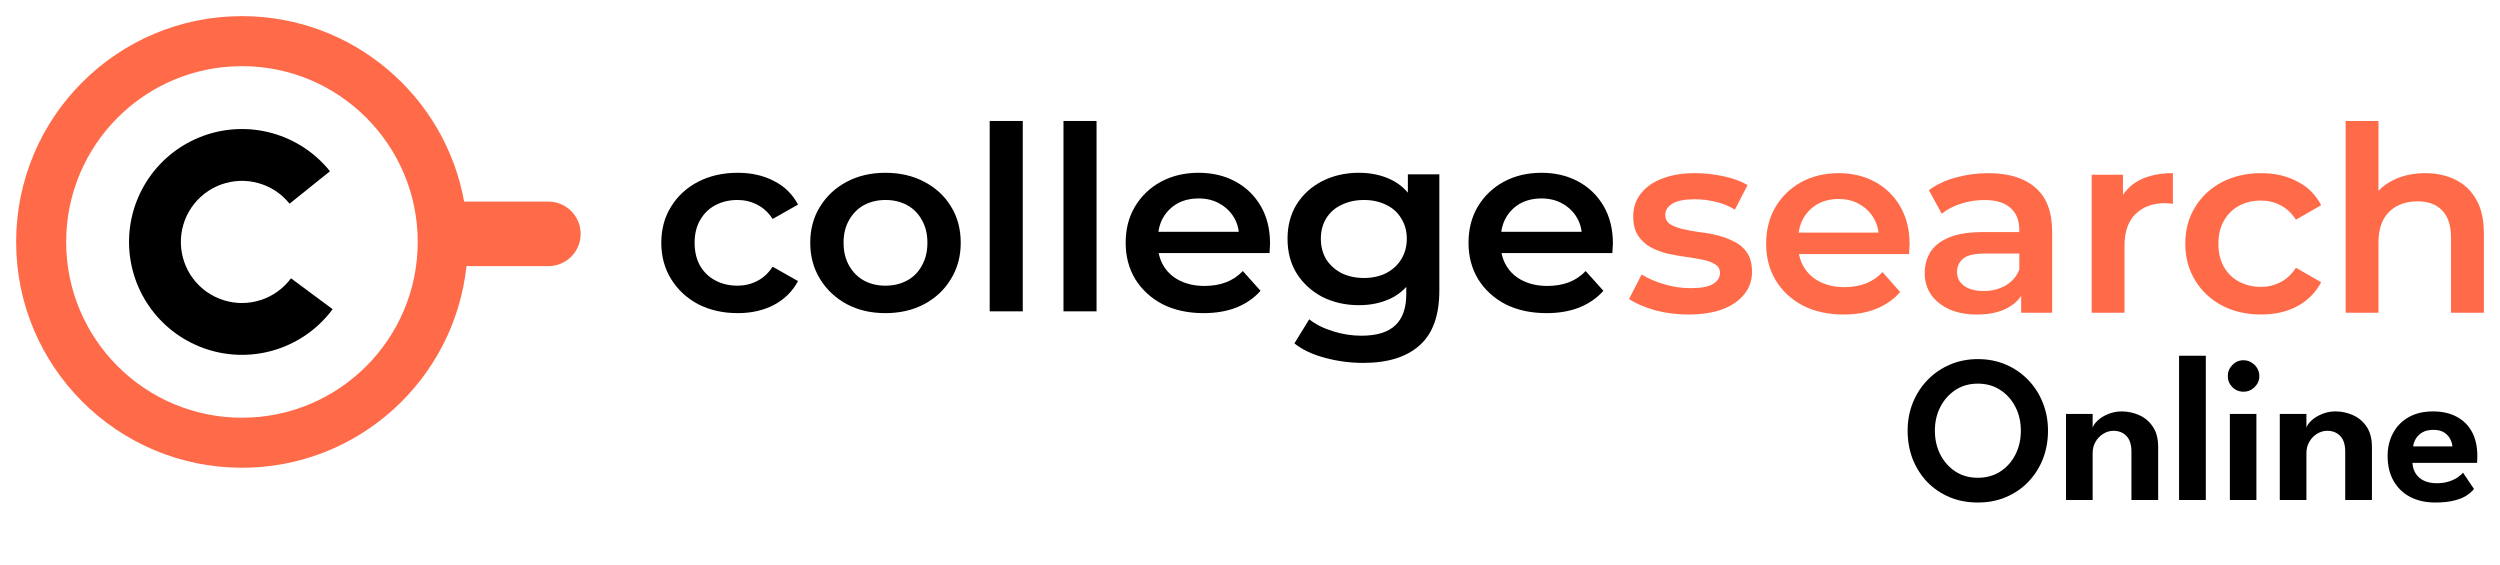 <svg xmlns="http://www.w3.org/2000/svg" width="155" height="35" viewBox="0 0 155 35" fill="none">
<path fill-rule="evenodd" clip-rule="evenodd" d="M28.921 16.5C28.172 23.527 22.225 29 15 29C7.268 29 1 22.732 1 15C1 7.268 7.268 1 15 1C21.879 1 27.599 5.961 28.777 12.5H34C35.105 12.5 36 13.395 36 14.5C36 15.605 35.105 16.5 34 16.5H28.921ZM15 25.898C8.981 25.898 4.102 21.019 4.102 15C4.102 8.981 8.981 4.102 15 4.102C21.019 4.102 25.898 8.981 25.898 15C25.898 21.019 21.019 25.898 15 25.898Z" fill="#FF6B49"/>
<path d="M20.623 19.169C19.753 20.343 18.538 21.215 17.147 21.663C15.757 22.111 14.261 22.113 12.869 21.668C11.477 21.223 10.26 20.354 9.387 19.183C8.514 18.011 8.03 16.596 8.001 15.135C7.973 13.675 8.403 12.242 9.23 11.037C10.057 9.833 11.24 8.918 12.613 8.42C13.986 7.921 15.481 7.865 16.888 8.259C18.295 8.654 19.543 9.478 20.458 10.617L17.953 12.629C17.458 12.013 16.782 11.567 16.021 11.353C15.26 11.14 14.452 11.171 13.709 11.44C12.966 11.71 12.326 12.205 11.878 12.856C11.431 13.508 11.198 14.283 11.214 15.073C11.229 15.863 11.491 16.629 11.963 17.263C12.436 17.896 13.094 18.367 13.847 18.607C14.6 18.848 15.409 18.847 16.162 18.604C16.914 18.362 17.571 17.89 18.042 17.255L20.623 19.169Z" fill="black"/>
<path d="M104.682 19.5C103.955 19.5 103.254 19.409 102.58 19.228C101.918 19.035 101.391 18.806 101 18.539L101.782 17.017C102.173 17.262 102.64 17.465 103.183 17.625C103.726 17.786 104.27 17.866 104.813 17.866C105.454 17.866 105.915 17.78 106.198 17.61C106.491 17.439 106.638 17.209 106.638 16.921C106.638 16.686 106.54 16.509 106.344 16.392C106.149 16.264 105.893 16.168 105.578 16.104C105.263 16.039 104.91 15.981 104.519 15.927C104.139 15.874 103.754 15.804 103.363 15.719C102.982 15.623 102.635 15.489 102.32 15.318C102.005 15.137 101.75 14.896 101.554 14.598C101.358 14.298 101.261 13.903 101.261 13.412C101.261 12.867 101.418 12.397 101.733 12.002C102.048 11.596 102.488 11.286 103.053 11.073C103.629 10.848 104.308 10.736 105.09 10.736C105.676 10.736 106.268 10.8 106.866 10.929C107.463 11.057 107.957 11.238 108.348 11.473L107.566 12.995C107.154 12.75 106.735 12.584 106.312 12.499C105.899 12.402 105.486 12.354 105.073 12.354C104.454 12.354 103.993 12.445 103.688 12.627C103.395 12.808 103.249 13.038 103.249 13.316C103.249 13.572 103.346 13.764 103.542 13.893C103.737 14.021 103.993 14.122 104.308 14.197C104.623 14.272 104.97 14.336 105.35 14.389C105.741 14.432 106.127 14.501 106.507 14.598C106.887 14.694 107.235 14.827 107.55 14.998C107.876 15.158 108.137 15.388 108.332 15.687C108.528 15.986 108.625 16.376 108.625 16.857C108.625 17.39 108.462 17.855 108.137 18.25C107.822 18.645 107.371 18.955 106.784 19.18C106.198 19.393 105.497 19.5 104.682 19.5Z" fill="#FF6B49"/>
<path d="M114.306 19.5C113.339 19.5 112.492 19.313 111.764 18.939C111.047 18.555 110.488 18.031 110.086 17.369C109.695 16.707 109.5 15.954 109.5 15.11C109.5 14.256 109.69 13.503 110.07 12.851C110.461 12.189 110.993 11.671 111.667 11.297C112.351 10.923 113.128 10.736 113.997 10.736C114.844 10.736 115.599 10.918 116.261 11.281C116.924 11.644 117.445 12.157 117.826 12.819C118.206 13.481 118.396 14.261 118.396 15.158C118.396 15.244 118.39 15.34 118.379 15.447C118.379 15.553 118.374 15.655 118.363 15.751H111.113V14.421H117.288L116.489 14.838C116.5 14.347 116.397 13.914 116.18 13.54C115.963 13.166 115.664 12.873 115.284 12.659C114.914 12.445 114.485 12.338 113.997 12.338C113.497 12.338 113.057 12.445 112.677 12.659C112.307 12.873 112.014 13.172 111.797 13.556C111.591 13.93 111.487 14.373 111.487 14.886V15.206C111.487 15.719 111.607 16.173 111.846 16.568C112.085 16.963 112.421 17.268 112.856 17.481C113.29 17.695 113.79 17.802 114.355 17.802C114.844 17.802 115.284 17.727 115.675 17.577C116.066 17.428 116.413 17.193 116.718 16.872L117.809 18.106C117.418 18.555 116.924 18.902 116.327 19.148C115.74 19.383 115.066 19.5 114.306 19.5Z" fill="#FF6B49"/>
<path d="M125.311 19.388V17.657L125.197 17.289V14.261C125.197 13.674 125.018 13.22 124.659 12.899C124.301 12.568 123.758 12.402 123.03 12.402C122.541 12.402 122.058 12.477 121.58 12.627C121.113 12.776 120.716 12.985 120.39 13.252L119.592 11.794C120.059 11.441 120.613 11.18 121.254 11.009C121.906 10.827 122.579 10.736 123.274 10.736C124.534 10.736 125.507 11.035 126.191 11.633C126.886 12.221 127.234 13.134 127.234 14.373V19.388H125.311ZM122.574 19.5C121.922 19.5 121.352 19.393 120.863 19.18C120.374 18.955 119.994 18.651 119.722 18.266C119.462 17.871 119.331 17.428 119.331 16.937C119.331 16.456 119.445 16.023 119.674 15.639C119.913 15.254 120.298 14.95 120.83 14.726C121.363 14.501 122.069 14.389 122.949 14.389H125.474V15.719H123.095C122.4 15.719 121.933 15.831 121.694 16.055C121.455 16.269 121.335 16.536 121.335 16.857C121.335 17.22 121.482 17.508 121.775 17.722C122.069 17.935 122.476 18.042 122.997 18.042C123.497 18.042 123.942 17.93 124.334 17.706C124.735 17.481 125.023 17.15 125.197 16.712L125.539 17.914C125.344 18.416 124.991 18.806 124.48 19.083C123.98 19.361 123.345 19.5 122.574 19.5Z" fill="#FF6B49"/>
<path d="M129.685 19.388V10.832H131.624V13.188L131.395 12.499C131.656 11.922 132.064 11.484 132.618 11.185C133.182 10.886 133.883 10.736 134.719 10.736V12.643C134.632 12.621 134.551 12.611 134.475 12.611C134.399 12.6 134.323 12.595 134.247 12.595C133.476 12.595 132.862 12.819 132.406 13.268C131.949 13.706 131.721 14.363 131.721 15.238V19.388H129.685Z" fill="#FF6B49"/>
<path d="M140.197 19.5C139.284 19.5 138.469 19.313 137.753 18.939C137.046 18.555 136.492 18.031 136.091 17.369C135.689 16.707 135.488 15.954 135.488 15.11C135.488 14.256 135.689 13.503 136.091 12.851C136.492 12.189 137.046 11.671 137.753 11.297C138.469 10.923 139.284 10.736 140.197 10.736C141.044 10.736 141.788 10.907 142.429 11.249C143.081 11.58 143.575 12.071 143.911 12.723L142.347 13.62C142.087 13.214 141.766 12.915 141.386 12.723C141.017 12.531 140.615 12.435 140.18 12.435C139.681 12.435 139.23 12.541 138.828 12.755C138.426 12.969 138.111 13.278 137.883 13.684C137.655 14.079 137.541 14.555 137.541 15.11C137.541 15.666 137.655 16.146 137.883 16.552C138.111 16.947 138.426 17.252 138.828 17.465C139.23 17.679 139.681 17.786 140.18 17.786C140.615 17.786 141.017 17.69 141.386 17.497C141.766 17.305 142.087 17.006 142.347 16.6L143.911 17.497C143.575 18.138 143.081 18.635 142.429 18.987C141.788 19.329 141.044 19.5 140.197 19.5Z" fill="#FF6B49"/>
<path d="M150.367 10.736C151.062 10.736 151.681 10.87 152.224 11.137C152.778 11.404 153.212 11.815 153.527 12.37C153.842 12.915 154 13.62 154 14.485V19.388H151.963V14.742C151.963 13.983 151.779 13.417 151.409 13.043C151.051 12.67 150.546 12.483 149.894 12.483C149.416 12.483 148.992 12.579 148.623 12.771C148.254 12.963 147.966 13.252 147.76 13.636C147.564 14.01 147.466 14.485 147.466 15.062V19.388H145.43V7.5H147.466V13.139L147.026 12.435C147.331 11.89 147.77 11.473 148.346 11.185C148.933 10.886 149.606 10.736 150.367 10.736Z" fill="#FF6B49"/>
<path d="M45.739 19.414C44.82 19.414 44.001 19.228 43.279 18.857C42.569 18.475 42.011 17.956 41.607 17.298C41.202 16.641 41 15.893 41 15.056C41 14.207 41.202 13.46 41.607 12.813C42.011 12.155 42.569 11.641 43.279 11.27C44.001 10.899 44.82 10.713 45.739 10.713C46.591 10.713 47.34 10.883 47.985 11.222C48.641 11.551 49.138 12.039 49.477 12.685L47.903 13.576C47.641 13.173 47.318 12.876 46.936 12.685C46.564 12.495 46.16 12.399 45.722 12.399C45.219 12.399 44.766 12.505 44.361 12.717C43.957 12.929 43.64 13.237 43.41 13.64C43.181 14.032 43.066 14.504 43.066 15.056C43.066 15.607 43.181 16.084 43.41 16.487C43.64 16.879 43.957 17.182 44.361 17.394C44.766 17.606 45.219 17.712 45.722 17.712C46.16 17.712 46.564 17.616 46.936 17.426C47.318 17.235 47.641 16.938 47.903 16.535L49.477 17.426C49.138 18.062 48.641 18.555 47.985 18.905C47.34 19.244 46.591 19.414 45.739 19.414Z" fill="black"/>
<path d="M54.892 19.414C53.996 19.414 53.198 19.228 52.498 18.857C51.798 18.475 51.246 17.956 50.842 17.298C50.438 16.641 50.235 15.893 50.235 15.056C50.235 14.207 50.438 13.46 50.842 12.813C51.246 12.155 51.798 11.641 52.498 11.27C53.198 10.899 53.996 10.713 54.892 10.713C55.799 10.713 56.603 10.899 57.302 11.27C58.013 11.641 58.565 12.15 58.958 12.797C59.363 13.444 59.565 14.197 59.565 15.056C59.565 15.893 59.363 16.641 58.958 17.298C58.565 17.956 58.013 18.475 57.302 18.857C56.603 19.228 55.799 19.414 54.892 19.414ZM54.892 17.712C55.395 17.712 55.843 17.606 56.236 17.394C56.63 17.182 56.936 16.874 57.155 16.471C57.384 16.068 57.499 15.596 57.499 15.056C57.499 14.504 57.384 14.032 57.155 13.64C56.936 13.237 56.63 12.929 56.236 12.717C55.843 12.505 55.4 12.399 54.908 12.399C54.406 12.399 53.957 12.505 53.564 12.717C53.181 12.929 52.875 13.237 52.646 13.64C52.416 14.032 52.301 14.504 52.301 15.056C52.301 15.596 52.416 16.068 52.646 16.471C52.875 16.874 53.181 17.182 53.564 17.394C53.957 17.606 54.4 17.712 54.892 17.712Z" fill="black"/>
<path d="M61.361 19.303V7.5H63.411V19.303H61.361Z" fill="black"/>
<path d="M65.936 19.303V7.5H67.986V19.303H65.936Z" fill="black"/>
<path d="M74.628 19.414C73.655 19.414 72.802 19.228 72.07 18.857C71.349 18.475 70.786 17.956 70.381 17.298C69.988 16.641 69.791 15.893 69.791 15.056C69.791 14.207 69.982 13.46 70.365 12.813C70.758 12.155 71.294 11.641 71.972 11.27C72.66 10.899 73.442 10.713 74.316 10.713C75.169 10.713 75.929 10.893 76.596 11.254C77.262 11.614 77.787 12.123 78.17 12.781C78.552 13.438 78.743 14.212 78.743 15.103C78.743 15.188 78.738 15.284 78.727 15.389C78.727 15.496 78.722 15.596 78.711 15.692H71.414V14.371H77.629L76.825 14.785C76.836 14.297 76.732 13.868 76.514 13.497C76.295 13.126 75.994 12.834 75.612 12.622C75.24 12.41 74.808 12.304 74.316 12.304C73.814 12.304 73.371 12.41 72.988 12.622C72.617 12.834 72.322 13.131 72.103 13.512C71.895 13.884 71.791 14.324 71.791 14.833V15.151C71.791 15.66 71.912 16.111 72.152 16.503C72.393 16.895 72.731 17.198 73.169 17.41C73.606 17.622 74.109 17.728 74.677 17.728C75.169 17.728 75.612 17.654 76.005 17.505C76.399 17.357 76.749 17.123 77.055 16.805L78.153 18.03C77.76 18.475 77.262 18.82 76.661 19.064C76.071 19.297 75.393 19.414 74.628 19.414Z" fill="black"/>
<path d="M84.516 22.5C83.708 22.5 82.915 22.394 82.139 22.182C81.374 21.98 80.745 21.683 80.253 21.291L81.172 19.796C81.554 20.103 82.035 20.347 82.615 20.527C83.205 20.718 83.8 20.814 84.402 20.814C85.364 20.814 86.069 20.596 86.517 20.162C86.965 19.737 87.189 19.096 87.189 18.237V16.726L87.353 14.801L87.288 12.876V10.808H89.239V18.014C89.239 19.552 88.834 20.681 88.025 21.402C87.217 22.134 86.047 22.5 84.516 22.5ZM84.254 18.921C83.424 18.921 82.669 18.751 81.991 18.412C81.325 18.062 80.794 17.579 80.401 16.964C80.018 16.349 79.827 15.628 79.827 14.801C79.827 13.984 80.018 13.269 80.401 12.654C80.794 12.039 81.325 11.561 81.991 11.222C82.669 10.883 83.424 10.713 84.254 10.713C84.998 10.713 85.664 10.856 86.254 11.142C86.845 11.429 87.315 11.874 87.665 12.479C88.025 13.083 88.206 13.857 88.206 14.801C88.206 15.745 88.025 16.524 87.665 17.139C87.315 17.744 86.845 18.194 86.254 18.491C85.664 18.778 84.998 18.921 84.254 18.921ZM84.566 17.235C85.079 17.235 85.539 17.134 85.943 16.933C86.347 16.72 86.659 16.434 86.878 16.073C87.107 15.702 87.222 15.278 87.222 14.801C87.222 14.324 87.107 13.905 86.878 13.544C86.659 13.173 86.347 12.892 85.943 12.701C85.539 12.5 85.079 12.399 84.566 12.399C84.052 12.399 83.588 12.5 83.172 12.701C82.768 12.892 82.451 13.173 82.221 13.544C82.002 13.905 81.893 14.324 81.893 14.801C81.893 15.278 82.002 15.702 82.221 16.073C82.451 16.434 82.768 16.72 83.172 16.933C83.588 17.134 84.052 17.235 84.566 17.235Z" fill="black"/>
<path d="M95.885 19.414C94.912 19.414 94.059 19.228 93.327 18.857C92.606 18.475 92.043 17.956 91.638 17.298C91.245 16.641 91.048 15.893 91.048 15.056C91.048 14.207 91.239 13.46 91.622 12.813C92.015 12.155 92.551 11.641 93.229 11.27C93.917 10.899 94.699 10.713 95.573 10.713C96.426 10.713 97.186 10.893 97.852 11.254C98.519 11.614 99.044 12.123 99.427 12.781C99.809 13.438 100 14.212 100 15.103C100 15.188 99.995 15.284 99.984 15.389C99.984 15.496 99.978 15.596 99.968 15.692H92.671V14.371H98.885L98.082 14.785C98.093 14.297 97.989 13.868 97.77 13.497C97.552 13.126 97.251 12.834 96.869 12.622C96.497 12.41 96.065 12.304 95.573 12.304C95.07 12.304 94.628 12.41 94.245 12.622C93.873 12.834 93.578 13.131 93.36 13.512C93.152 13.884 93.048 14.324 93.048 14.833V15.151C93.048 15.66 93.168 16.111 93.409 16.503C93.649 16.895 93.988 17.198 94.426 17.41C94.863 17.622 95.366 17.728 95.934 17.728C96.426 17.728 96.869 17.654 97.262 17.505C97.656 17.357 98.005 17.123 98.311 16.805L99.41 18.03C99.016 18.475 98.519 18.82 97.918 19.064C97.328 19.297 96.65 19.414 95.885 19.414Z" fill="black"/>
<path d="M119.963 26.704C119.963 27.25 120.076 27.744 120.301 28.186C120.531 28.628 120.845 28.979 121.243 29.239C121.642 29.494 122.104 29.622 122.628 29.622C123.152 29.622 123.614 29.494 124.012 29.239C124.415 28.979 124.73 28.628 124.955 28.186C125.18 27.744 125.293 27.25 125.293 26.704C125.293 26.158 125.18 25.666 124.955 25.228C124.73 24.786 124.415 24.435 124.012 24.175C123.614 23.915 123.152 23.785 122.628 23.785C122.104 23.785 121.642 23.915 121.243 24.175C120.845 24.435 120.531 24.786 120.301 25.228C120.076 25.666 119.963 26.158 119.963 26.704ZM118.273 26.704C118.273 26.08 118.381 25.499 118.598 24.962C118.819 24.42 119.127 23.948 119.521 23.545C119.915 23.142 120.377 22.828 120.905 22.602C121.438 22.377 122.013 22.264 122.628 22.264C123.252 22.264 123.828 22.377 124.357 22.602C124.886 22.828 125.345 23.142 125.735 23.545C126.129 23.948 126.435 24.42 126.651 24.962C126.868 25.499 126.976 26.08 126.976 26.704C126.976 27.332 126.87 27.917 126.658 28.459C126.446 28.996 126.144 29.468 125.754 29.876C125.364 30.279 124.905 30.593 124.376 30.818C123.848 31.044 123.265 31.156 122.628 31.156C121.982 31.156 121.393 31.044 120.86 30.818C120.331 30.593 119.872 30.279 119.482 29.876C119.096 29.468 118.797 28.996 118.585 28.459C118.377 27.917 118.273 27.332 118.273 26.704Z" fill="black"/>
<path d="M131.551 25.507C131.915 25.507 132.27 25.583 132.617 25.735C132.963 25.882 133.247 26.118 133.468 26.443C133.694 26.768 133.806 27.193 133.806 27.717V31H132.149V28.003C132.149 27.566 132.045 27.241 131.837 27.028C131.633 26.816 131.364 26.71 131.031 26.71C130.814 26.71 130.606 26.77 130.407 26.892C130.212 27.009 130.051 27.174 129.926 27.386C129.804 27.594 129.744 27.832 129.744 28.101V31H128.093V25.663H129.744V26.515C129.791 26.367 129.9 26.216 130.069 26.06C130.238 25.904 130.452 25.774 130.712 25.67C130.972 25.561 131.252 25.507 131.551 25.507Z" fill="black"/>
<path d="M136.76 31H135.102V22.056H136.76V31Z" fill="black"/>
<path d="M138.252 31V25.663H139.897V31H138.252ZM139.097 24.285C138.824 24.285 138.593 24.19 138.402 23.999C138.216 23.809 138.122 23.581 138.122 23.317C138.122 23.053 138.218 22.823 138.408 22.628C138.599 22.433 138.829 22.335 139.097 22.335C139.275 22.335 139.438 22.381 139.585 22.472C139.732 22.559 139.851 22.676 139.942 22.823C140.033 22.97 140.079 23.135 140.079 23.317C140.079 23.581 139.981 23.809 139.786 23.999C139.596 24.19 139.366 24.285 139.097 24.285Z" fill="black"/>
<path d="M144.805 25.507C145.169 25.507 145.524 25.583 145.871 25.735C146.217 25.882 146.501 26.118 146.722 26.443C146.948 26.768 147.06 27.193 147.06 27.717V31H145.403V28.003C145.403 27.566 145.299 27.241 145.091 27.028C144.887 26.816 144.618 26.71 144.285 26.71C144.068 26.71 143.86 26.77 143.661 26.892C143.466 27.009 143.305 27.174 143.18 27.386C143.058 27.594 142.998 27.832 142.998 28.101V31H141.347V25.663H142.998V26.515C143.045 26.367 143.154 26.216 143.323 26.06C143.492 25.904 143.706 25.774 143.966 25.67C144.226 25.561 144.506 25.507 144.805 25.507Z" fill="black"/>
<path d="M149.572 28.699C149.585 28.942 149.65 29.158 149.767 29.349C149.884 29.54 150.053 29.689 150.274 29.797C150.499 29.906 150.768 29.96 151.08 29.96C151.361 29.96 151.608 29.925 151.821 29.856C152.037 29.787 152.219 29.702 152.367 29.602C152.518 29.498 152.631 29.399 152.705 29.303L153.387 30.317C153.266 30.469 153.103 30.61 152.9 30.74C152.7 30.866 152.445 30.965 152.133 31.039C151.825 31.117 151.439 31.156 150.976 31.156C150.391 31.156 149.877 31.041 149.435 30.811C148.993 30.582 148.649 30.25 148.402 29.817C148.155 29.384 148.031 28.868 148.031 28.27C148.031 27.75 148.142 27.282 148.363 26.866C148.584 26.445 148.904 26.114 149.325 25.871C149.749 25.629 150.258 25.507 150.852 25.507C151.411 25.507 151.894 25.616 152.302 25.832C152.713 26.045 153.032 26.357 153.257 26.768C153.482 27.18 153.595 27.683 153.595 28.276C153.595 28.311 153.593 28.383 153.589 28.491C153.589 28.595 153.584 28.664 153.576 28.699H149.572ZM152.048 27.678C152.044 27.54 152 27.39 151.918 27.23C151.84 27.07 151.717 26.933 151.548 26.82C151.379 26.708 151.153 26.651 150.872 26.651C150.59 26.651 150.358 26.706 150.176 26.814C149.998 26.922 149.864 27.056 149.773 27.217C149.682 27.373 149.63 27.527 149.617 27.678H152.048Z" fill="black"/>
</svg>